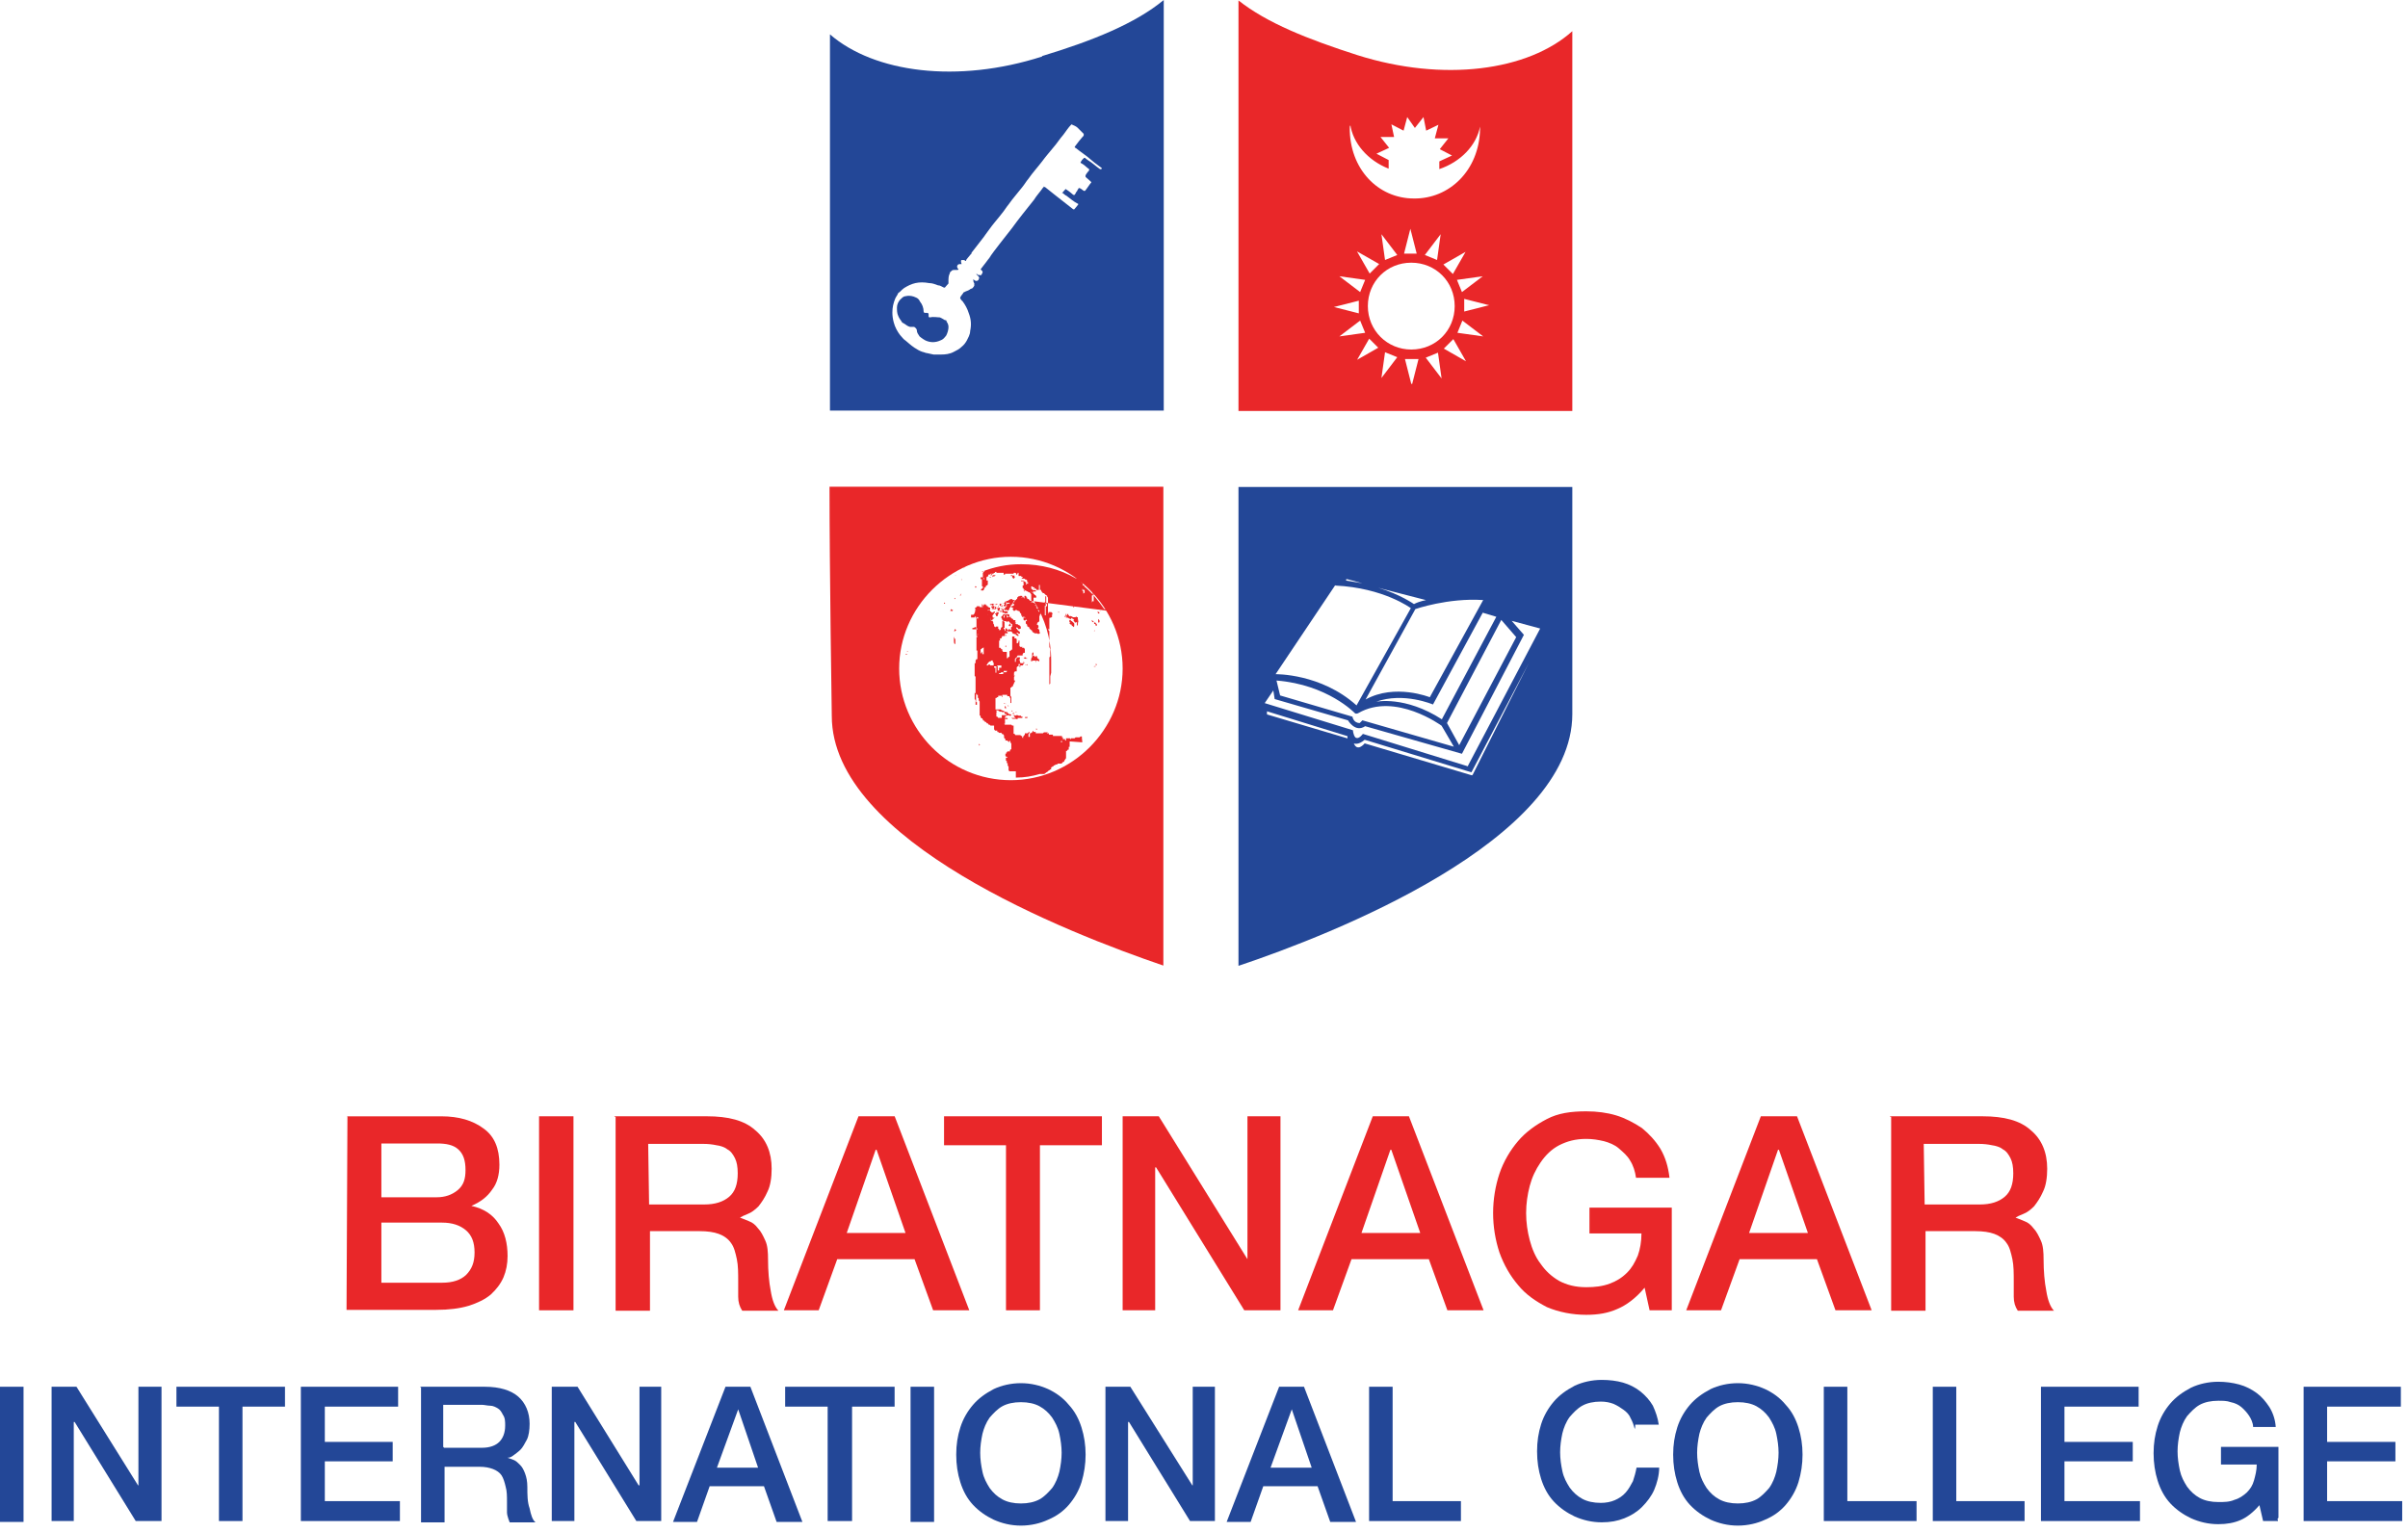 <svg width="66" height="42" viewBox="0 0 66 42" fill="none" xmlns="http://www.w3.org/2000/svg">
<path d="M0.645 38.02H0V41.726H0.645V38.02Z" fill="#234797"/>
<path d="M1.414 38.02H2.096L3.782 40.722H3.794V38.02H4.427V41.702H3.72L2.046 38.986H2.022V41.702H1.414V38.02Z" fill="#234797"/>
<path d="M4.836 38.02H7.811V38.565H6.646V41.702H6.001V38.565H4.836V38.02Z" fill="#234797"/>
<path d="M8.246 38.02H10.912V38.565H8.903V39.532H10.763V40.065H8.903V41.156H10.961V41.702H8.246V38.02Z" fill="#234797"/>
<path d="M11.516 38.02H13.288C13.698 38.02 14.008 38.119 14.206 38.292C14.404 38.466 14.516 38.726 14.516 39.036C14.516 39.21 14.491 39.371 14.441 39.47C14.379 39.582 14.33 39.681 14.268 39.743C14.194 39.817 14.132 39.854 14.069 39.904C14.008 39.953 13.958 39.966 13.908 39.966C13.908 39.966 14.02 40.003 14.082 40.028C14.144 40.053 14.194 40.102 14.255 40.164C14.317 40.226 14.355 40.301 14.392 40.4C14.429 40.499 14.454 40.611 14.454 40.772C14.454 40.983 14.454 41.181 14.516 41.354C14.553 41.528 14.59 41.664 14.677 41.739H13.97C13.97 41.739 13.896 41.565 13.896 41.466V41.193C13.896 41.02 13.896 40.883 13.859 40.759C13.834 40.648 13.797 40.524 13.747 40.449C13.698 40.375 13.611 40.313 13.512 40.276C13.412 40.239 13.301 40.214 13.14 40.214H12.185V41.739H11.54V38.032H11.516V38.02ZM12.16 39.693H13.214C13.425 39.693 13.586 39.631 13.685 39.532C13.784 39.433 13.846 39.284 13.846 39.086C13.846 38.974 13.846 38.875 13.784 38.788C13.747 38.714 13.71 38.652 13.648 38.615C13.586 38.577 13.512 38.54 13.437 38.54C13.363 38.54 13.276 38.515 13.202 38.515H12.148V39.668L12.173 39.693H12.16Z" fill="#234797"/>
<path d="M15.123 38.02H15.83L17.503 40.722H17.528V38.02H18.123V41.702H17.441L15.768 38.986H15.743V41.702H15.123V38.02Z" fill="#234797"/>
<path d="M19.885 38.02H20.567L21.993 41.726H21.286L20.939 40.747H19.451L19.104 41.726H18.447L19.885 38.02ZM19.65 40.239H20.778L20.233 38.639L19.65 40.239Z" fill="#234797"/>
<path d="M21.52 38.02H24.52V38.565H23.354V41.702H22.685V38.565H21.52V38.02Z" fill="#234797"/>
<path d="M25.602 38.02H24.957V41.726H25.602V38.02Z" fill="#234797"/>
<path d="M27.982 37.922C28.255 37.922 28.503 37.984 28.726 38.083C28.936 38.182 29.135 38.319 29.296 38.517C29.457 38.691 29.569 38.901 29.643 39.137C29.717 39.372 29.755 39.62 29.755 39.881C29.755 40.141 29.717 40.389 29.643 40.637C29.569 40.873 29.445 41.083 29.296 41.257C29.147 41.43 28.961 41.567 28.726 41.666C28.515 41.765 28.255 41.827 27.982 41.827C27.709 41.827 27.461 41.765 27.238 41.666C27.027 41.567 26.829 41.43 26.668 41.257C26.506 41.083 26.395 40.873 26.321 40.637C26.246 40.401 26.209 40.153 26.209 39.881C26.209 39.608 26.246 39.372 26.321 39.137C26.395 38.901 26.519 38.691 26.668 38.517C26.817 38.343 27.002 38.207 27.238 38.083C27.449 37.984 27.709 37.922 27.982 37.922ZM27.982 38.443C27.783 38.443 27.61 38.48 27.474 38.554C27.337 38.629 27.226 38.752 27.126 38.864C27.027 39.001 26.965 39.162 26.928 39.31C26.891 39.484 26.866 39.657 26.866 39.831C26.866 40.005 26.891 40.178 26.928 40.352C26.965 40.525 27.04 40.662 27.126 40.798C27.226 40.934 27.337 41.034 27.474 41.108C27.61 41.182 27.783 41.22 27.982 41.22C28.18 41.22 28.354 41.182 28.49 41.108C28.627 41.034 28.738 40.91 28.837 40.798C28.936 40.662 28.998 40.501 29.036 40.352C29.073 40.178 29.098 40.005 29.098 39.831C29.098 39.657 29.073 39.484 29.036 39.31C28.998 39.137 28.924 39.001 28.837 38.864C28.738 38.728 28.627 38.629 28.49 38.554C28.354 38.48 28.18 38.443 27.982 38.443Z" fill="#234797"/>
<path d="M30.299 38.02H30.981L32.679 40.722H32.691V38.02H33.299V41.702H32.617L30.944 38.986H30.919V41.702H30.299V38.02Z" fill="#234797"/>
<path d="M35.059 38.02H35.741L37.167 41.726H36.46L36.113 40.747H34.625L34.278 41.726H33.621L35.059 38.02ZM34.824 40.239H35.952L35.406 38.639L34.824 40.239Z" fill="#234797"/>
<path d="M37.525 38.02H38.17V41.156H40.042V41.702H37.525V38.02Z" fill="#234797"/>
<path d="M44.807 39.183C44.782 39.084 44.745 38.973 44.695 38.886C44.658 38.787 44.584 38.712 44.497 38.65C44.41 38.588 44.336 38.539 44.224 38.489C44.125 38.452 44.013 38.427 43.877 38.427C43.679 38.427 43.505 38.464 43.369 38.539C43.232 38.613 43.121 38.737 43.022 38.849C42.922 38.985 42.86 39.146 42.823 39.295C42.786 39.468 42.761 39.642 42.761 39.816C42.761 39.989 42.786 40.163 42.823 40.336C42.86 40.51 42.935 40.646 43.022 40.783C43.121 40.919 43.232 41.018 43.369 41.093C43.505 41.167 43.679 41.204 43.877 41.204C44.013 41.204 44.15 41.179 44.261 41.13C44.373 41.08 44.472 41.018 44.559 40.919C44.646 40.82 44.695 40.721 44.757 40.609C44.794 40.498 44.831 40.373 44.856 40.237H45.476C45.476 40.448 45.414 40.671 45.34 40.845C45.265 41.018 45.142 41.179 45.005 41.316C44.869 41.452 44.708 41.551 44.522 41.626C44.336 41.7 44.137 41.737 43.902 41.737C43.629 41.737 43.381 41.675 43.158 41.576C42.947 41.477 42.749 41.34 42.588 41.167C42.426 40.993 42.315 40.783 42.24 40.547C42.166 40.312 42.129 40.064 42.129 39.791C42.129 39.518 42.166 39.282 42.24 39.047C42.315 38.811 42.439 38.601 42.588 38.427C42.736 38.254 42.922 38.117 43.158 37.993C43.369 37.894 43.629 37.832 43.902 37.832C44.112 37.832 44.311 37.857 44.484 37.906C44.658 37.956 44.832 38.043 44.968 38.154C45.104 38.266 45.216 38.39 45.303 38.539C45.377 38.7 45.439 38.873 45.464 39.059H44.819V39.121L44.807 39.183Z" fill="#234797"/>
<path d="M47.632 37.922C47.905 37.922 48.153 37.984 48.376 38.083C48.587 38.182 48.785 38.319 48.946 38.517C49.108 38.691 49.219 38.901 49.293 39.137C49.368 39.372 49.405 39.62 49.405 39.881C49.405 40.141 49.368 40.389 49.293 40.637C49.219 40.873 49.095 41.083 48.946 41.257C48.797 41.43 48.612 41.567 48.376 41.666C48.165 41.765 47.905 41.827 47.632 41.827C47.359 41.827 47.111 41.765 46.888 41.666C46.678 41.567 46.479 41.43 46.318 41.257C46.157 41.083 46.045 40.873 45.971 40.637C45.897 40.401 45.859 40.153 45.859 39.881C45.859 39.608 45.897 39.372 45.971 39.137C46.045 38.901 46.169 38.691 46.318 38.517C46.467 38.343 46.653 38.207 46.888 38.083C47.099 37.984 47.359 37.922 47.632 37.922ZM47.632 38.443C47.434 38.443 47.26 38.48 47.124 38.554C46.987 38.629 46.876 38.752 46.777 38.864C46.678 39.001 46.616 39.162 46.578 39.31C46.541 39.484 46.516 39.657 46.516 39.831C46.516 40.005 46.541 40.178 46.578 40.352C46.616 40.525 46.69 40.662 46.777 40.798C46.876 40.934 46.987 41.034 47.124 41.108C47.26 41.182 47.434 41.22 47.632 41.22C47.831 41.22 48.004 41.182 48.141 41.108C48.277 41.034 48.388 40.91 48.488 40.798C48.587 40.662 48.649 40.501 48.686 40.352C48.723 40.178 48.748 40.005 48.748 39.831C48.748 39.657 48.723 39.484 48.686 39.31C48.649 39.137 48.574 39.001 48.488 38.864C48.388 38.728 48.277 38.629 48.141 38.554C48.004 38.48 47.831 38.443 47.632 38.443Z" fill="#234797"/>
<path d="M49.988 38.02H50.633V41.156H52.53V41.702H49.988V38.02Z" fill="#234797"/>
<path d="M52.975 38.02H53.619V41.156H55.491V41.702H52.975V38.02Z" fill="#234797"/>
<path d="M55.94 38.02H58.617V38.565H56.584V39.532H58.456V40.065H56.584V41.156H58.654V41.702H55.94V38.02Z" fill="#234797"/>
<path d="M62.437 41.701H62.028L61.928 41.267C61.755 41.466 61.581 41.602 61.408 41.676C61.234 41.751 61.036 41.788 60.8 41.788C60.527 41.788 60.279 41.726 60.056 41.627C59.846 41.528 59.647 41.391 59.486 41.218C59.325 41.044 59.213 40.833 59.139 40.598C59.065 40.362 59.027 40.114 59.027 39.842C59.027 39.569 59.065 39.333 59.139 39.098C59.213 38.862 59.337 38.651 59.486 38.478C59.635 38.304 59.821 38.168 60.056 38.044C60.267 37.945 60.527 37.883 60.8 37.883C60.998 37.883 61.184 37.908 61.37 37.957C61.556 38.007 61.718 38.094 61.854 38.193C61.99 38.292 62.102 38.428 62.201 38.577C62.3 38.738 62.362 38.924 62.375 39.123H61.755C61.755 39.011 61.693 38.887 61.643 38.813C61.594 38.738 61.507 38.639 61.432 38.577C61.358 38.515 61.259 38.465 61.135 38.441C61.036 38.404 60.924 38.404 60.8 38.404C60.602 38.404 60.428 38.441 60.292 38.515C60.156 38.59 60.044 38.714 59.945 38.825C59.846 38.961 59.784 39.123 59.746 39.271C59.709 39.445 59.684 39.618 59.684 39.792C59.684 39.966 59.709 40.139 59.746 40.313C59.784 40.486 59.858 40.623 59.945 40.759C60.044 40.895 60.156 40.995 60.292 41.069C60.428 41.143 60.602 41.181 60.8 41.181C60.961 41.181 61.11 41.181 61.246 41.119C61.383 41.081 61.482 41.007 61.581 40.92C61.68 40.821 61.742 40.722 61.78 40.585C61.817 40.449 61.854 40.313 61.854 40.152H60.874V39.668H62.449V41.614L62.424 41.639L62.437 41.701Z" fill="#234797"/>
<path d="M63.139 38.02H65.804V38.565H63.783V39.532H65.655V40.065H63.783V41.156H65.841V41.702H63.139V38.02Z" fill="#234797"/>
<path d="M9.51 30.606H12.101C12.573 30.606 12.957 30.718 13.255 30.941C13.552 31.152 13.688 31.486 13.688 31.933C13.688 32.205 13.626 32.441 13.49 32.614C13.354 32.813 13.18 32.949 12.92 33.061C13.255 33.135 13.502 33.296 13.664 33.544C13.837 33.78 13.912 34.09 13.912 34.437C13.912 34.648 13.874 34.846 13.8 35.02C13.726 35.193 13.602 35.354 13.453 35.491C13.292 35.627 13.081 35.726 12.845 35.801C12.597 35.875 12.3 35.912 11.953 35.912H9.498L9.523 30.594L9.51 30.606ZM10.453 32.825H11.977C12.188 32.825 12.387 32.763 12.548 32.627C12.709 32.491 12.759 32.317 12.759 32.081C12.759 31.809 12.697 31.635 12.56 31.511C12.424 31.387 12.226 31.35 11.977 31.35H10.453V32.813V32.825ZM10.453 35.168H12.114C12.412 35.168 12.622 35.094 12.771 34.958C12.932 34.797 13.007 34.611 13.007 34.338C13.007 34.065 12.932 33.867 12.771 33.73C12.61 33.594 12.399 33.52 12.114 33.52H10.453V35.181V35.168Z" fill="#E92729"/>
<path d="M15.718 30.605H14.775V35.924H15.718V30.605Z" fill="#E92729"/>
<path d="M16.848 30.605H19.377C19.96 30.605 20.406 30.717 20.704 30.99C21.002 31.238 21.15 31.597 21.15 32.044C21.15 32.291 21.113 32.515 21.039 32.663C20.964 32.837 20.878 32.961 20.791 33.072C20.692 33.172 20.592 33.246 20.493 33.283C20.394 33.321 20.32 33.358 20.282 33.383C20.282 33.383 20.444 33.444 20.53 33.482C20.63 33.519 20.704 33.581 20.778 33.68C20.853 33.754 20.915 33.878 20.977 34.015C21.039 34.151 21.051 34.325 21.051 34.535C21.051 34.845 21.076 35.143 21.125 35.391C21.163 35.639 21.237 35.837 21.336 35.936H20.344C20.27 35.825 20.233 35.701 20.233 35.552V35.143C20.233 34.907 20.233 34.697 20.196 34.523C20.158 34.349 20.121 34.188 20.035 34.077C19.96 33.965 19.836 33.878 19.7 33.829C19.563 33.779 19.39 33.754 19.179 33.754H17.815V35.936H16.873V30.618H16.836L16.848 30.605ZM17.778 33.023H19.303C19.601 33.023 19.824 32.949 19.985 32.812C20.146 32.676 20.22 32.465 20.22 32.168C20.22 31.994 20.196 31.858 20.146 31.758C20.096 31.659 20.035 31.56 19.935 31.511C19.861 31.448 19.737 31.411 19.638 31.399C19.526 31.374 19.402 31.362 19.291 31.362H17.766L17.791 33.035L17.778 33.023Z" fill="#E92729"/>
<path d="M23.53 30.605H24.522L26.567 35.924H25.576L25.067 34.523H22.947L22.439 35.924H21.484L23.53 30.605ZM23.195 33.804H24.819L24.026 31.523H24.001L23.208 33.804H23.195Z" fill="#E92729"/>
<path d="M25.875 30.605H30.202V31.399H28.503V35.924H27.573V31.399H25.875V30.605Z" fill="#E92729"/>
<path d="M30.77 30.605H31.761L34.191 34.523V30.605H35.096V35.924H34.104L31.687 32.006H31.662V35.924H30.77V30.605Z" fill="#E92729"/>
<path d="M37.626 30.605H38.617L40.663 35.924H39.671L39.163 34.523H37.043L36.535 35.924H35.58L37.626 30.605ZM37.303 33.804H38.927L38.134 31.523H38.109L37.316 33.804H37.303Z" fill="#E92729"/>
<path d="M45.821 35.924H45.213L45.077 35.304C44.829 35.601 44.569 35.787 44.333 35.886C44.085 35.998 43.812 36.048 43.478 36.048C43.093 36.048 42.721 35.973 42.399 35.837C42.089 35.676 41.816 35.49 41.606 35.229C41.395 34.981 41.221 34.684 41.097 34.337C40.986 34.002 40.924 33.63 40.924 33.258C40.924 32.886 40.986 32.514 41.097 32.18C41.209 31.845 41.395 31.535 41.606 31.287C41.816 31.039 42.089 30.841 42.399 30.68C42.709 30.518 43.056 30.469 43.478 30.469C43.775 30.469 44.048 30.506 44.296 30.58C44.544 30.655 44.779 30.779 45.003 30.927C45.201 31.089 45.374 31.275 45.511 31.498C45.647 31.733 45.722 31.981 45.759 32.291H44.841C44.817 32.118 44.767 31.956 44.68 31.82C44.606 31.684 44.482 31.584 44.37 31.485C44.259 31.386 44.098 31.324 43.961 31.287C43.8 31.25 43.651 31.225 43.478 31.225C43.18 31.225 42.957 31.287 42.734 31.399C42.523 31.51 42.362 31.671 42.225 31.87C42.089 32.068 41.99 32.279 41.928 32.514C41.866 32.75 41.829 32.998 41.829 33.258C41.829 33.519 41.866 33.767 41.928 34.002C41.99 34.238 42.089 34.473 42.225 34.647C42.362 34.845 42.523 34.994 42.734 35.118C42.945 35.229 43.18 35.291 43.478 35.291C43.713 35.291 43.924 35.267 44.122 35.192C44.296 35.13 44.457 35.031 44.593 34.895C44.73 34.758 44.804 34.622 44.891 34.423C44.953 34.25 44.99 34.039 44.99 33.816H43.565V33.109H45.821V35.911V35.886V35.924Z" fill="#E92729"/>
<path d="M48.262 30.605H49.254L51.3 35.924H50.308L49.8 34.523H47.68L47.171 35.924H46.217L48.262 30.605ZM47.928 33.804H49.552L48.758 31.523H48.733L47.94 33.804H47.928Z" fill="#E92729"/>
<path d="M51.809 30.605H54.338C54.921 30.605 55.367 30.717 55.665 30.99C55.962 31.238 56.111 31.597 56.111 32.044C56.111 32.291 56.074 32.515 56 32.663C55.925 32.837 55.838 32.961 55.752 33.072C55.653 33.172 55.553 33.246 55.454 33.283C55.355 33.321 55.281 33.358 55.243 33.383C55.243 33.383 55.404 33.444 55.491 33.482C55.59 33.519 55.665 33.581 55.739 33.68C55.814 33.754 55.876 33.878 55.938 34.015C56 34.151 56.012 34.325 56.012 34.535C56.012 34.845 56.037 35.143 56.086 35.391C56.124 35.639 56.198 35.837 56.297 35.936H55.305C55.231 35.825 55.194 35.701 55.194 35.552V35.143C55.194 34.907 55.194 34.697 55.157 34.523C55.119 34.349 55.082 34.188 54.995 34.077C54.921 33.965 54.797 33.878 54.661 33.829C54.524 33.779 54.351 33.754 54.14 33.754H52.776V35.936H51.834V30.618H51.797L51.809 30.605ZM52.739 33.023H54.264C54.562 33.023 54.785 32.949 54.946 32.812C55.107 32.676 55.181 32.465 55.181 32.168C55.181 31.994 55.157 31.858 55.107 31.758C55.057 31.659 54.995 31.56 54.896 31.511C54.822 31.448 54.698 31.411 54.599 31.399C54.487 31.374 54.363 31.362 54.252 31.362H52.727L52.752 33.035L52.739 33.023Z" fill="#E92729"/>
<path d="M43.095 0.855C41.88 1.946 39.561 2.256 37.206 1.512C35.855 1.078 34.726 0.632 33.945 0.012V11.268H43.095V0.855ZM40.64 7.574L40.07 8.008L39.933 7.673L40.64 7.574ZM39.809 7.5L39.561 7.252L40.169 6.905L39.822 7.512L39.809 7.5ZM37.008 3.409C37.082 3.929 37.491 4.4 38.061 4.624V4.388L37.727 4.214L38.074 4.053L37.838 3.756H38.21L38.136 3.409L38.47 3.582L38.57 3.21L38.78 3.508L39.016 3.21L39.09 3.582L39.425 3.421L39.326 3.793H39.698L39.462 4.09L39.797 4.264L39.45 4.425V4.636C40.032 4.438 40.466 3.991 40.566 3.471V3.545C40.541 4.673 39.722 5.454 38.755 5.442C37.764 5.442 36.983 4.624 36.995 3.495C36.995 3.471 36.995 3.458 37.02 3.421L37.008 3.409ZM39.487 6.421L39.388 7.128L39.053 6.991L39.487 6.421ZM38.855 6.954H38.483L38.656 6.272L38.83 6.954H38.855ZM38.297 6.991L37.962 7.128L37.863 6.421L38.297 6.991ZM37.788 7.252L37.541 7.5L37.193 6.892L37.801 7.239L37.788 7.252ZM37.417 7.673L37.28 8.008L36.71 7.574L37.417 7.673ZM37.243 8.219V8.591L36.561 8.417L37.243 8.244V8.219ZM37.28 8.789L37.417 9.124L36.71 9.223L37.28 8.789ZM37.181 9.892L37.528 9.285L37.776 9.533L37.169 9.88L37.181 9.892ZM37.863 10.364L37.962 9.657L38.297 9.793L37.863 10.364ZM38.681 10.525L38.508 9.843H38.88L38.706 10.525H38.681ZM39.078 9.806L39.413 9.669L39.512 10.376L39.078 9.806ZM38.681 9.583C38.024 9.583 37.491 9.062 37.491 8.392C37.491 7.723 38.012 7.202 38.681 7.202C39.351 7.202 39.871 7.723 39.871 8.392C39.871 9.062 39.351 9.583 38.681 9.583ZM39.586 9.545L39.834 9.297L40.181 9.905L39.574 9.558L39.586 9.545ZM39.946 9.124L40.082 8.789L40.652 9.223L39.946 9.124ZM40.132 8.566V8.194L40.813 8.368L40.132 8.541V8.566Z" fill="#E92729"/>
<path d="M25.935 8.801C25.935 8.801 25.824 8.727 25.762 8.702C25.687 8.702 25.588 8.677 25.489 8.702C25.489 8.702 25.452 8.702 25.452 8.677V8.615C25.452 8.615 25.452 8.578 25.415 8.578H25.353C25.353 8.578 25.315 8.578 25.315 8.541C25.315 8.442 25.278 8.343 25.216 8.268C25.191 8.206 25.142 8.169 25.105 8.157C25.03 8.119 24.931 8.095 24.832 8.119C24.77 8.119 24.733 8.157 24.696 8.194C24.621 8.256 24.584 8.355 24.584 8.429C24.584 8.504 24.584 8.59 24.621 8.665C24.646 8.727 24.683 8.776 24.72 8.826C24.72 8.826 24.72 8.851 24.745 8.851C24.745 8.851 24.782 8.876 24.807 8.888C24.807 8.888 24.881 8.95 24.944 8.962H25.055C25.055 8.962 25.13 9 25.13 9.062C25.13 9.124 25.167 9.161 25.204 9.223C25.204 9.223 25.278 9.285 25.303 9.297C25.303 9.297 25.34 9.322 25.365 9.334C25.501 9.396 25.638 9.396 25.774 9.334C25.849 9.31 25.886 9.26 25.935 9.198C25.973 9.124 25.997 9.037 25.997 8.962C25.997 8.888 25.96 8.826 25.898 8.764L25.96 8.801H25.935Z" fill="#234797"/>
<path d="M26.295 7.05C26.295 7.05 26.332 6.989 26.357 6.977C26.357 6.977 26.259 7.087 26.295 7.038V7.062V7.05Z" fill="#234797"/>
<path d="M26.381 6.971C26.381 6.971 26.405 6.935 26.418 6.91C26.418 6.91 26.393 6.947 26.381 6.971Z" fill="#234797"/>
<path d="M28.562 1.55C26.244 2.294 23.963 1.996 22.748 0.942V11.257H31.897V0C31.116 0.645 29.951 1.116 28.562 1.537V1.55ZM30.298 4.475C30.298 4.475 30.199 4.612 30.186 4.637H30.149C30.038 4.562 29.939 4.463 29.815 4.389C29.79 4.364 29.753 4.351 29.74 4.327H29.715C29.715 4.327 29.678 4.364 29.653 4.389C29.653 4.413 29.616 4.426 29.616 4.463C29.616 4.463 29.653 4.488 29.678 4.5C29.74 4.537 29.79 4.599 29.852 4.637V4.661C29.852 4.661 29.852 4.686 29.827 4.699C29.802 4.736 29.765 4.773 29.753 4.81V4.847L29.777 4.872C29.777 4.872 29.852 4.934 29.889 4.971L29.914 4.996C29.852 5.071 29.802 5.157 29.74 5.232H29.703C29.703 5.232 29.629 5.17 29.591 5.157H29.567C29.567 5.157 29.542 5.194 29.529 5.219C29.529 5.244 29.492 5.257 29.492 5.281C29.492 5.281 29.467 5.318 29.455 5.343H29.418C29.418 5.343 29.306 5.244 29.244 5.207L29.207 5.182C29.207 5.182 29.145 5.256 29.108 5.294H29.133C29.133 5.294 29.195 5.356 29.232 5.368C29.331 5.442 29.43 5.529 29.529 5.579C29.529 5.579 29.554 5.579 29.554 5.604C29.554 5.604 29.48 5.703 29.443 5.74H29.418C29.244 5.604 29.071 5.467 28.897 5.331C28.823 5.269 28.724 5.195 28.649 5.133C28.649 5.133 28.624 5.133 28.612 5.108C28.612 5.108 28.612 5.133 28.587 5.145C28.513 5.256 28.414 5.356 28.339 5.48C28.141 5.728 27.93 5.988 27.732 6.261C27.521 6.533 27.298 6.806 27.087 7.104C26.889 7.352 27.298 6.831 27.112 7.079C27.038 7.178 26.976 7.252 26.901 7.352L26.876 7.389C26.876 7.389 26.914 7.414 26.914 7.426C26.938 7.426 26.938 7.488 26.914 7.5C26.914 7.538 26.876 7.562 26.839 7.538H26.802L26.765 7.5V7.525L26.802 7.562L26.827 7.587C26.827 7.587 26.852 7.624 26.827 7.649C26.827 7.686 26.765 7.724 26.715 7.686C26.715 7.686 26.678 7.662 26.678 7.649V7.686C26.678 7.686 26.678 7.748 26.703 7.761V7.835C26.703 7.835 26.666 7.897 26.641 7.91C26.616 7.91 26.579 7.934 26.566 7.947C26.529 7.972 26.467 7.984 26.43 8.009C26.43 8.009 26.405 8.009 26.393 8.046C26.368 8.083 26.331 8.12 26.319 8.157V8.182C26.319 8.182 26.356 8.244 26.381 8.257C26.455 8.356 26.517 8.467 26.554 8.591C26.616 8.753 26.628 8.901 26.591 9.075C26.591 9.174 26.529 9.273 26.492 9.348C26.455 9.41 26.418 9.459 26.356 9.509C26.294 9.571 26.219 9.608 26.145 9.645C26.033 9.707 25.909 9.72 25.798 9.72H25.587C25.587 9.72 25.476 9.695 25.413 9.682C25.376 9.682 25.339 9.658 25.277 9.645C25.203 9.62 25.141 9.583 25.066 9.534C24.967 9.472 24.868 9.372 24.769 9.298C24.732 9.261 24.707 9.224 24.67 9.186C24.595 9.087 24.533 8.976 24.496 8.839C24.471 8.74 24.459 8.666 24.459 8.567C24.459 8.43 24.484 8.319 24.533 8.195C24.558 8.133 24.595 8.096 24.608 8.058C24.608 8.034 24.645 8.021 24.67 7.996C24.707 7.959 24.744 7.922 24.781 7.897C24.88 7.835 24.98 7.786 25.091 7.761C25.203 7.736 25.327 7.736 25.463 7.761C25.562 7.761 25.637 7.798 25.711 7.823C25.773 7.823 25.81 7.86 25.872 7.885H25.897C25.897 7.885 25.959 7.81 25.996 7.773V7.662C25.996 7.662 25.996 7.55 26.033 7.5C26.033 7.476 26.033 7.463 26.07 7.438C26.095 7.401 26.133 7.401 26.17 7.401H26.244C26.244 7.401 26.269 7.401 26.269 7.376L26.244 7.352C26.244 7.352 26.219 7.29 26.244 7.277C26.244 7.252 26.281 7.24 26.319 7.24H26.356C26.356 7.24 26.319 7.141 26.356 7.129H26.418C26.418 7.129 26.442 7.128 26.455 7.153H26.48V7.129C26.48 7.129 26.554 7.029 26.591 6.992C26.591 6.992 26.616 6.955 26.628 6.955V6.93C26.728 6.794 26.827 6.682 26.926 6.546C26.988 6.471 27.038 6.385 27.099 6.31C27.211 6.149 27.348 6 27.471 5.839C27.533 5.765 27.583 5.678 27.645 5.604C27.757 5.442 27.893 5.294 28.017 5.133C28.079 5.058 28.128 4.971 28.191 4.897C28.302 4.736 28.439 4.587 28.562 4.426C28.662 4.29 28.761 4.178 28.872 4.042C28.971 3.93 29.046 3.806 29.145 3.694C29.22 3.595 29.282 3.496 29.356 3.422C29.356 3.422 29.381 3.397 29.393 3.422C29.393 3.422 29.492 3.459 29.529 3.496L29.703 3.67V3.707C29.703 3.707 29.703 3.732 29.678 3.744C29.616 3.818 29.542 3.905 29.48 3.992L29.455 4.029C29.455 4.029 29.455 4.054 29.48 4.054C29.616 4.166 29.777 4.265 29.914 4.389C30.025 4.488 30.149 4.562 30.261 4.661C30.261 4.661 30.286 4.661 30.286 4.686L30.36 4.488L30.298 4.475Z" fill="#234797"/>
<path d="M43.095 13.352H33.945V26.48C36.499 25.625 43.095 23.046 43.095 19.575V13.352ZM39.834 20.468L37.342 19.749L37.268 19.823C37.094 19.823 37.069 19.649 37.069 19.649L35.086 19.067L34.987 18.658C36.388 18.769 37.132 19.55 37.132 19.55C37.169 19.587 37.231 19.55 37.231 19.55C38.247 18.968 39.512 19.897 39.512 19.897L39.846 20.468H39.834ZM39.995 20.43L39.66 19.823L41.148 16.996L41.557 17.468L39.995 20.43ZM39.524 19.724C38.508 19.067 37.714 19.24 37.714 19.24C38.47 18.968 39.276 19.315 39.276 19.315L40.64 16.798L41.012 16.91L39.524 19.711V19.724ZM40.652 16.451L39.189 19.116C39.189 19.116 38.235 18.732 37.429 19.178L38.793 16.699C38.793 16.699 39.685 16.389 40.64 16.451H40.652ZM39.09 16.451C39.09 16.451 38.892 16.488 38.755 16.562C38.755 16.562 38.371 16.29 37.776 16.116L39.078 16.451H39.09ZM36.933 15.881L37.342 15.992L36.896 15.918V15.881H36.933ZM36.598 16.054C37.925 16.116 38.669 16.674 38.669 16.674L37.181 19.34C36.202 18.459 34.962 18.484 34.962 18.484L36.598 16.042V16.054ZM34.726 19.575V19.501L36.933 20.183V20.244L34.726 19.587V19.575ZM40.355 21.261L37.404 20.381C37.404 20.381 37.206 20.629 37.107 20.381C37.107 20.381 37.218 20.443 37.404 20.282L40.33 21.174L41.904 18.174L40.367 21.236L40.342 21.261H40.355ZM40.243 21.013L37.355 20.121C37.355 20.121 37.255 20.257 37.181 20.232C37.119 20.232 37.082 20.071 37.082 20.021L34.664 19.277L34.9 18.93L34.937 19.166L36.946 19.749C36.946 19.749 37.144 20.096 37.417 19.91L40.07 20.666L41.768 17.405L41.433 17.021L42.214 17.232L40.231 21.001L40.256 21.026L40.243 21.013Z" fill="#234797"/>
<path d="M22.736 13.356C22.736 15.637 22.798 19.629 22.798 19.629C22.798 23.063 29.27 25.58 31.886 26.473V13.344H22.736V13.356ZM27.708 21.39C26.009 21.39 24.645 20.001 24.645 18.328C24.645 16.654 26.034 15.265 27.708 15.265C29.381 15.265 30.77 16.654 30.77 18.328C30.77 20.001 29.381 21.39 27.708 21.39Z" fill="#E92729"/>
<path d="M27.483 16.701L27.47 16.689L27.445 16.664V16.689V16.701H27.47V16.726V16.751V16.763V16.788L27.483 16.8H27.507H27.532L27.544 16.825L27.569 16.8L27.581 16.825L27.619 16.8V16.788V16.763H27.606H27.581L27.569 16.751L27.544 16.763L27.507 16.751V16.726V16.701H27.483Z" fill="#E92729"/>
<path d="M27.408 16.763L27.433 16.788L27.445 16.763V16.751L27.433 16.727L27.408 16.763Z" fill="#E92729"/>
<path d="M27.671 16.451H27.646L27.621 16.475H27.609H27.584L27.572 16.488V16.513L27.584 16.525H27.609H27.621H27.646H27.671V16.55H27.621H27.609L27.584 16.562H27.609L27.584 16.587L27.609 16.612H27.584L27.572 16.649H27.584H27.547V16.661V16.686H27.535L27.51 16.698L27.535 16.723H27.572H27.584H27.609L27.621 16.748L27.646 16.723L27.671 16.698L27.646 16.686H27.671V16.661H27.683L27.708 16.624V16.612V16.587H27.721L27.745 16.562V16.55L27.758 16.525L27.782 16.513V16.488V16.475H27.807V16.451H27.782H27.758L27.745 16.426H27.721H27.708H27.683L27.671 16.451Z" fill="#E92729"/>
<path d="M27.371 16.781L27.347 16.794L27.335 16.781H27.31V16.794V16.818H27.298H27.273V16.83L27.298 16.855V16.879V16.891H27.31H27.347V16.855L27.371 16.83L27.347 16.818H27.371V16.781Z" fill="#E92729"/>
<path d="M27.583 17.711L27.571 17.699L27.547 17.711H27.571L27.547 17.735H27.571V17.711V17.747L27.583 17.711Z" fill="#E92729"/>
<path d="M27.485 16.527L27.473 16.551H27.485V16.527Z" fill="#E92729"/>
<path d="M27.805 15.806V15.781H27.781H27.756H27.744V15.806V15.83H27.756V15.842L27.781 15.867L27.805 15.842L27.818 15.83L27.805 15.806Z" fill="#E92729"/>
<path d="M27.544 17.339L27.568 17.326L27.544 17.302V17.289L27.531 17.265L27.507 17.24L27.482 17.228V17.203L27.445 17.228V17.24L27.433 17.265V17.302L27.408 17.326H27.445L27.433 17.339H27.47L27.482 17.326V17.302H27.507L27.531 17.326L27.544 17.339Z" fill="#E92729"/>
<path d="M27.473 17.891H27.485L27.509 17.915V17.891L27.485 17.879L27.473 17.891Z" fill="#E92729"/>
<path d="M27.535 17.379H27.51H27.486V17.403H27.51L27.535 17.379Z" fill="#E92729"/>
<path d="M27.644 16.889L27.669 16.901V16.889V16.864L27.644 16.84H27.62H27.607V16.864V16.889L27.62 16.901L27.644 16.889Z" fill="#E92729"/>
<path d="M27.237 16.838V16.826L27.262 16.801L27.274 16.789L27.262 16.764L27.212 16.789L27.2 16.801V16.789H27.175L27.163 16.764H27.138V16.751V16.727H27.113H27.101H27.076L27.063 16.751H27.038L27.026 16.764L27.038 16.789H27.026V16.801L27.038 16.826L27.063 16.838V16.863H27.038L27.026 16.838H27.001L26.977 16.863L27.001 16.888L27.026 16.9L27.001 16.937H27.038L27.063 16.962H27.101H27.113L27.138 16.937L27.163 16.974V16.999H27.2L27.212 16.974V16.962H27.237L27.262 16.937H27.212V16.925L27.2 16.888L27.212 16.863L27.237 16.838Z" fill="#E92729"/>
<path d="M27.719 15.767H27.707V15.779L27.719 15.803L27.744 15.779V15.767L27.756 15.742L27.744 15.767H27.719Z" fill="#E92729"/>
<path d="M27.584 17.402H27.572V17.439L27.584 17.427V17.402Z" fill="#E92729"/>
<path d="M27.445 16.648H27.47L27.482 16.661L27.506 16.648H27.47H27.445Z" fill="#E92729"/>
<path d="M28.128 18.06H28.153V18.048H28.128L28.116 18.023H28.079L28.055 18.048H28.079L28.091 18.06H28.116H28.128Z" fill="#E92729"/>
<path d="M28.155 18.212L28.118 18.224L28.094 18.212V18.188V18.212V18.224H28.131L28.155 18.249V18.224L28.167 18.212H28.155Z" fill="#E92729"/>
<path d="M27.101 16.646H27.076L27.064 16.621L27.039 16.646L27.027 16.658L27.002 16.683H26.977V16.72L26.965 16.745H26.977L27.002 16.757L27.027 16.745L27.064 16.72H27.076H27.113H27.138V16.695V16.658H27.113L27.101 16.646Z" fill="#E92729"/>
<path d="M27.917 19.684H27.942H27.979H27.991H28.016L28.029 19.659L28.016 19.647H27.979L27.991 19.622H27.954H27.917L27.892 19.609H27.855L27.843 19.622L27.818 19.609H27.781L27.756 19.622H27.805V19.647V19.659L27.843 19.684H27.805H27.781H27.756H27.744H27.719L27.756 19.709H27.781H27.805H27.843H27.855L27.88 19.721L27.892 19.709V19.684H27.917Z" fill="#E92729"/>
<path d="M27.672 19.623H27.709V19.61H27.746H27.721L27.709 19.586H27.684H27.672V19.573H27.647L27.622 19.548L27.61 19.524H27.572L27.548 19.511H27.535L27.51 19.486H27.486L27.473 19.474H27.448L27.436 19.449H27.411H27.374H27.349H27.337H27.312H27.275L27.262 19.474H27.238V19.486H27.213H27.238H27.262H27.275L27.3 19.474H27.312H27.337H27.374L27.349 19.486H27.374L27.399 19.511H27.436H27.448L27.473 19.524H27.486H27.51H27.535V19.573H27.548H27.585V19.586L27.572 19.61V19.623H27.585L27.622 19.61H27.647L27.672 19.623Z" fill="#E92729"/>
<path d="M28.094 19.66V19.685H28.118H28.131H28.155L28.167 19.66H28.155H28.118H28.094Z" fill="#E92729"/>
<path d="M27.296 16.687H27.308V16.662L27.296 16.65L27.308 16.625H27.296L27.272 16.65V16.662L27.259 16.687L27.235 16.662L27.259 16.65V16.625L27.235 16.613H27.21L27.198 16.625H27.174V16.65V16.662H27.198V16.687H27.174L27.198 16.699H27.21H27.235H27.259H27.272H27.296V16.687Z" fill="#E92729"/>
<path d="M27.196 15.767V15.742H27.172L27.135 15.767H27.159H27.172H27.196Z" fill="#E92729"/>
<path d="M27.174 16.613H27.198H27.174H27.162L27.174 16.625V16.613Z" fill="#E92729"/>
<path d="M27.311 16.551L27.335 16.563H27.347L27.335 16.551H27.311Z" fill="#E92729"/>
<path d="M27.273 16.583H27.298H27.31L27.335 16.559H27.31H27.298L27.273 16.583Z" fill="#E92729"/>
<path d="M27.172 16.563H27.135V16.587H27.159H27.172H27.196L27.208 16.612L27.233 16.587V16.563H27.257V16.551L27.233 16.563V16.551H27.208H27.196L27.172 16.563Z" fill="#E92729"/>
<path d="M27.111 15.84H27.136H27.16L27.172 15.828H27.197H27.16H27.136L27.111 15.84Z" fill="#E92729"/>
<path d="M28.094 15.98L28.118 16.005L28.13 16.017V16.005V15.98H28.118H28.094Z" fill="#E92729"/>
<path d="M27.805 16.472V16.485V16.509H27.781V16.522L27.756 16.547V16.559H27.781H27.805L27.781 16.609H27.756L27.744 16.621H27.719V16.646L27.744 16.658H27.756L27.781 16.683H27.756L27.744 16.695H27.756L27.781 16.72H27.756L27.781 16.745H27.805H27.818L27.843 16.72H27.855L27.892 16.745H27.917V16.757H27.942L27.954 16.782V16.795L27.979 16.82L27.991 16.832V16.881H28.016V16.919H28.053V16.894L28.078 16.919H28.091L28.115 16.931H28.078H28.053V16.968V16.993L28.091 17.018L28.115 16.993V16.968L28.128 16.993L28.153 17.03H28.115V17.055V17.092L28.128 17.105L28.153 17.129V17.167L28.19 17.191L28.215 17.204V17.229L28.227 17.241L28.252 17.266L28.289 17.291V17.303L28.301 17.328L28.326 17.34L28.363 17.365H28.401H28.425L28.438 17.377H28.487L28.5 17.365V17.34L28.487 17.303V17.291V17.266L28.438 17.229L28.463 17.204V17.191V17.154L28.438 17.129L28.401 17.105H28.438L28.425 17.092L28.438 17.067L28.463 17.055L28.487 17.03V16.993V16.968V16.956V16.931V16.919V16.894L28.5 16.881V16.857L28.525 16.832V16.82V16.795V16.782V16.757V16.745H28.5H28.487V16.782L28.463 16.757V16.745L28.438 16.72H28.463L28.487 16.745L28.5 16.72H28.525L28.5 16.695L28.487 16.683H28.438H28.425L28.401 16.658H28.425H28.438V16.646H28.401V16.621V16.609L28.388 16.584L28.363 16.609L28.388 16.559L28.363 16.547V16.559L28.351 16.547L28.326 16.522L28.289 16.509L28.264 16.522V16.509L28.289 16.485L28.264 16.472H28.252H28.227L28.215 16.448L28.19 16.423H28.165L28.153 16.41V16.386L28.128 16.373V16.348L28.115 16.336H28.091H28.078V16.348V16.373V16.386V16.41L28.053 16.386V16.373L28.029 16.348V16.373V16.386L28.016 16.373L27.991 16.386V16.373H28.016V16.348V16.336H27.991H27.979H27.954L27.942 16.348H27.917L27.892 16.373L27.88 16.386V16.41V16.423H27.855V16.448H27.843L27.805 16.472Z" fill="#E92729"/>
<path d="M27.334 16.648V16.661V16.685V16.697H27.346V16.746H27.395V16.722L27.407 16.697V16.685V16.661H27.395H27.371L27.346 16.685V16.661L27.334 16.648Z" fill="#E92729"/>
<path d="M26.727 16.11H26.751L26.763 16.098L26.751 16.074H26.727V16.098V16.11Z" fill="#E92729"/>
<path d="M27.199 15.802L27.212 15.827V15.802H27.236H27.26V15.778H27.297L27.273 15.766H27.26H27.236L27.212 15.778H27.199V15.802Z" fill="#E92729"/>
<path d="M27.51 16.582V16.607V16.619H27.547H27.571V16.607L27.583 16.582L27.571 16.558L27.583 16.546L27.571 16.521V16.509L27.547 16.484V16.509L27.534 16.521L27.51 16.546L27.534 16.558V16.582H27.51Z" fill="#E92729"/>
<path d="M27.372 16.625V16.613L27.348 16.625L27.372 16.649V16.625Z" fill="#E92729"/>
<path d="M27.396 16.587L27.409 16.612H27.433V16.624H27.445H27.47L27.482 16.612L27.47 16.587L27.445 16.612H27.433V16.587H27.445V16.563L27.433 16.551H27.409H27.396L27.409 16.563H27.396V16.587Z" fill="#E92729"/>
<path d="M26.417 15.566H26.393H26.454C26.454 15.566 26.417 15.566 26.417 15.591V15.566Z" fill="#E92729"/>
<path d="M26.182 15.766V15.777L26.205 15.766H26.182Z" fill="#E92729"/>
<path d="M26.219 15.668L26.207 15.692L26.219 15.668H26.243H26.219Z" fill="#E92729"/>
<path d="M26.316 16.338L26.341 16.314V16.29L26.353 16.277H26.341V16.29L26.316 16.314V16.338Z" fill="#E92729"/>
<path d="M27.706 17.154V17.13L27.681 17.105H27.669L27.645 17.154L27.669 17.167H27.681L27.706 17.154Z" fill="#E92729"/>
<path d="M28.438 18.113L28.462 18.126H28.487V18.113V18.064L28.462 18.088V18.051L28.438 18.064V18.088V18.064V18.027H28.425V17.99H28.4H28.388L28.363 18.014L28.351 17.99V17.977H28.326L28.301 17.99V17.977L28.326 17.953V17.915V17.891H28.301L28.289 17.915V17.928V17.953V17.99V18.014L28.264 18.051V18.064V18.088L28.252 18.113L28.264 18.126H28.289L28.301 18.113H28.351H28.363H28.388V18.126V18.15H28.4V18.113H28.425H28.438V18.126V18.113Z" fill="#E92729"/>
<path d="M28.078 15.938L28.09 15.914L28.078 15.938Z" fill="#E92729"/>
<path d="M28.052 15.938V15.962H28.028H28.016H28.028H28.052H28.077L28.052 15.938Z" fill="#E92729"/>
<path d="M28.401 20.017L28.425 19.992V19.98H28.389L28.401 19.992V20.017H28.389H28.401Z" fill="#E92729"/>
<path d="M27.892 17.212L27.916 17.249H27.941L27.954 17.237H27.978V17.199V17.175L27.954 17.162L27.941 17.137H27.916L27.892 17.113H27.854L27.842 17.1L27.817 17.075L27.854 17.063L27.817 17.038L27.842 17.026L27.817 17.001H27.78L27.755 16.964H27.743L27.706 16.939V16.927V16.902L27.681 16.927L27.669 16.902H27.644L27.619 16.927H27.607H27.582L27.607 16.902L27.582 16.889L27.607 16.865V16.84H27.582L27.544 16.865L27.532 16.889V16.902V16.927V16.939L27.507 16.927V16.902V16.889L27.532 16.865L27.569 16.84H27.544H27.532H27.507L27.483 16.865L27.47 16.889L27.445 16.902V16.927V16.939L27.47 16.976V17.001L27.507 17.026H27.532L27.569 17.038L27.582 17.026L27.607 17.063L27.619 17.038L27.644 17.026V17.038L27.681 17.063L27.669 17.1L27.706 17.075V17.1L27.743 17.113V17.162V17.175L27.718 17.199L27.706 17.212L27.718 17.249L27.706 17.274L27.669 17.249H27.644V17.274H27.619L27.607 17.299L27.619 17.311H27.669H27.681H27.706H27.718L27.743 17.336L27.755 17.348V17.373H27.78L27.805 17.385H27.842V17.41H27.854L27.892 17.435H27.916V17.41L27.892 17.385L27.879 17.373L27.854 17.348L27.842 17.336L27.854 17.348H27.892L27.916 17.373H27.954V17.336L27.941 17.311L27.916 17.299L27.892 17.274L27.879 17.249L27.854 17.237V17.199L27.892 17.212Z" fill="#E92729"/>
<path d="M28.402 15.829L28.39 15.842H28.365L28.353 15.829H28.328H28.303H28.266H28.254H28.229H28.192H28.167L28.154 15.805H28.117V15.829H28.13H28.154L28.167 15.842H28.192L28.229 15.867H28.254H28.266H28.291H28.303H28.328H28.365H28.39H28.427H28.439H28.464L28.489 15.842V15.829H28.464L28.439 15.805L28.427 15.829H28.402Z" fill="#E92729"/>
<path d="M28.352 16.552L28.364 16.527H28.328L28.352 16.552Z" fill="#E92729"/>
<path d="M27.582 19.684H27.545H27.533V19.708H27.545H27.57L27.582 19.72L27.607 19.708V19.72H27.619V19.708L27.607 19.684H27.582Z" fill="#E92729"/>
<path d="M28.402 16.192H28.39L28.365 16.179H28.328H28.303L28.291 16.154H28.328H28.365L28.328 16.142L28.303 16.154H28.291H28.253L28.266 16.142L28.253 16.117H28.229H28.216L28.191 16.142L28.216 16.154V16.179H28.229L28.253 16.192H28.229V16.216H28.266L28.291 16.241L28.328 16.216V16.192V16.216H28.365H28.39L28.402 16.192Z" fill="#E92729"/>
<path d="M27.992 15.914V15.938H28.016V15.914H27.992Z" fill="#E92729"/>
<path d="M28.028 15.914L28.016 15.938H28.028H28.052V15.914H28.028Z" fill="#E92729"/>
<path d="M30.1 16.819H30.125H30.137L30.125 16.794H30.137L30.125 16.782H30.1V16.758H30.088V16.782V16.794L30.1 16.819Z" fill="#E92729"/>
<path d="M26.182 16.387L26.158 16.411V16.423H26.182V16.411V16.387Z" fill="#E92729"/>
<path d="M30.161 16.763V16.751L30.137 16.727L30.161 16.751H30.137L30.161 16.763V16.788V16.8V16.825V16.8V16.788V16.763Z" fill="#E92729"/>
<path d="M30.025 17.132L30.037 17.157H30.062V17.132V17.108L30.037 17.095L30.025 17.071H30V17.059H29.988V17.071V17.095L30 17.108H30.025V17.132Z" fill="#E92729"/>
<path d="M29.988 17.294V17.306H30V17.27L29.988 17.294Z" fill="#E92729"/>
<path d="M26.208 17.275L26.183 17.25V17.238L26.159 17.275V17.299L26.146 17.312V17.336V17.373V17.336V17.312H26.159L26.183 17.299L26.208 17.275Z" fill="#E92729"/>
<path d="M26.838 20.439L26.862 20.427L26.838 20.403L26.826 20.391V20.403L26.838 20.427H26.826L26.838 20.439Z" fill="#E92729"/>
<path d="M26.184 17.543V17.518L26.159 17.506V17.469H26.146V17.506V17.518V17.543V17.568V17.58V17.605H26.159L26.146 17.617L26.159 17.642V17.654H26.184V17.642V17.605V17.568V17.543Z" fill="#E92729"/>
<path d="M26.082 16.748V16.76L26.106 16.748V16.724L26.118 16.748V16.724H26.106L26.069 16.699L26.045 16.748H26.069H26.082Z" fill="#E92729"/>
<path d="M26.358 15.879H26.346V15.903H26.358V15.879Z" fill="#E92729"/>
<path d="M29.281 16.337V16.349H29.305L29.281 16.337V16.312V16.337Z" fill="#E92729"/>
<path d="M29.318 16.418V16.43H29.343H29.355H29.343L29.318 16.418Z" fill="#E92729"/>
<path d="M27.311 19.524H27.335L27.311 19.512V19.488L27.299 19.512V19.524H27.311Z" fill="#E92729"/>
<path d="M30.124 16.994L30.1 16.97V16.957V16.994V17.018V17.031V17.055V17.067H30.124L30.136 17.055V17.031V17.018L30.124 16.994Z" fill="#E92729"/>
<path d="M30.086 16.522L30.062 16.509L30.037 16.473V16.485L30.062 16.509V16.522L30.086 16.546L30.098 16.558L30.086 16.546V16.522Z" fill="#E92729"/>
<path d="M30.124 16.66L30.1 16.648H30.088L30.1 16.66H30.124Z" fill="#E92729"/>
<path d="M29.416 16.645L29.44 16.657V16.645L29.416 16.621V16.645Z" fill="#E92729"/>
<path d="M29.95 17.021L29.926 16.996V17.021V17.033L29.95 17.057H29.962H29.987L29.962 17.033L29.95 17.021Z" fill="#E92729"/>
<path d="M29.416 16.606V16.582H29.404V16.606L29.416 16.618H29.441V16.606H29.416Z" fill="#E92729"/>
<path d="M27.743 19.513L27.755 19.489L27.719 19.477L27.743 19.513Z" fill="#E92729"/>
<path d="M27.845 19.516L27.82 19.528H27.881L27.845 19.516Z" fill="#E92729"/>
<path d="M27.805 18.52L27.781 18.532H27.756H27.744V18.556H27.756H27.781L27.818 18.532L27.805 18.52Z" fill="#E92729"/>
<path d="M28.598 15.867H28.574L28.598 15.879L28.622 15.867H28.598Z" fill="#E92729"/>
<path d="M25.873 16.552H25.885L25.909 16.527H25.885H25.873V16.552Z" fill="#E92729"/>
<path d="M28.699 16.88L28.674 16.855L28.662 16.88H28.674L28.662 16.893H28.674V16.917H28.699V16.893H28.712V16.917V16.93H28.736H28.761V16.955L28.798 16.93H28.811L28.835 16.917V16.893V16.88V16.855L28.848 16.831L28.835 16.794L28.811 16.781H28.798H28.761H28.736V16.794V16.818L28.712 16.831V16.855V16.88V16.893L28.699 16.88Z" fill="#E92729"/>
<path d="M27.758 19.551V19.575H27.782L27.806 19.551H27.782H27.758Z" fill="#E92729"/>
<path d="M27.584 19.302L27.572 19.277L27.584 19.314V19.302Z" fill="#E92729"/>
<path d="M27.681 18.832L27.645 18.844H27.669L27.681 18.832Z" fill="#E92729"/>
<path d="M27.534 19.301V19.277H27.51L27.534 19.301Z" fill="#E92729"/>
<path d="M27.545 19.352V19.376H27.533L27.545 19.413L27.57 19.437V19.413V19.388V19.376L27.545 19.352Z" fill="#E92729"/>
<path d="M27.545 19.277H27.533L27.569 19.302L27.545 19.277Z" fill="#E92729"/>
<path d="M27.644 19.348L27.607 19.336L27.644 19.372V19.348Z" fill="#E92729"/>
<path d="M29.032 16.794L29.008 16.758V16.782V16.794H29.032Z" fill="#E92729"/>
<path d="M29.554 17.06V17.035L29.542 16.961V16.936V16.923H29.517L29.492 16.899L29.48 16.923H29.405L29.381 16.899H29.356L29.343 16.886L29.319 16.899V16.923V16.899L29.306 16.886L29.281 16.861V16.837H29.269H29.244V16.861V16.886L29.219 16.861V16.837L29.207 16.824V16.837V16.861V16.886L29.219 16.899L29.244 16.923H29.219V16.936H29.244V16.923L29.269 16.936L29.281 16.961V16.936L29.306 16.961V16.973V16.961L29.319 16.973L29.306 16.961H29.319L29.343 16.973H29.356V16.961V16.936L29.381 16.961H29.405L29.418 16.973L29.443 16.998L29.418 17.023L29.443 17.035L29.455 17.06L29.48 17.072V17.097V17.072L29.492 17.06H29.517L29.492 17.035L29.517 17.06V17.072V17.109V17.134L29.542 17.159V17.109H29.554L29.542 17.097V17.072L29.554 17.06Z" fill="#E92729"/>
<path d="M25.848 16.508H25.872V16.52L25.884 16.508H25.848Z" fill="#E92729"/>
<path d="M24.855 17.927H24.83V17.952H24.855V17.927V17.915V17.891V17.915V17.927Z" fill="#E92729"/>
<path d="M24.88 17.852H24.855L24.88 17.876V17.852V17.84V17.852Z" fill="#E92729"/>
<path d="M29.184 16.919H29.208V16.931V16.895L29.184 16.883V16.919Z" fill="#E92729"/>
<path d="M29.988 18.258V18.282V18.294H30V18.282L29.988 18.258Z" fill="#E92729"/>
<path d="M29.418 17.07V17.058H29.406L29.381 17.033L29.356 17.021L29.344 16.996H29.319L29.307 17.021V17.033L29.319 17.058L29.344 17.07H29.319V17.095V17.108H29.344V17.132H29.356V17.108L29.381 17.157L29.406 17.169L29.418 17.194L29.443 17.169V17.157V17.108V17.095L29.418 17.07Z" fill="#E92729"/>
<path d="M30.026 18.282V18.258H30.002L30.026 18.282Z" fill="#E92729"/>
<path d="M30.037 18.249L30.062 18.224L30.037 18.188V18.224V18.249Z" fill="#E92729"/>
<path d="M29.653 20.228V20.191H29.615L29.591 20.216H29.479L29.454 20.241H29.355L29.33 20.278V20.241H29.219V20.303H29.194V20.265H29.132L29.107 20.29V20.352H29.082V20.315H29.107V20.278H29.132V20.216H29.107V20.179H28.859V20.142H28.748V20.104H28.686L28.723 20.079H28.611L28.586 20.104H28.388V20.067H28.326V20.042H28.301V20.079H28.276L28.252 20.104H28.227V20.142V20.203H28.19V20.166V20.129L28.215 20.092V20.055L28.19 20.079L28.165 20.104H28.09V20.142L28.066 20.166L28.041 20.203V20.241L28.016 20.216V20.179H27.991L27.966 20.154H27.83L27.805 20.117H27.781V20.079V20.042V20.005V19.968V19.893H27.743L27.719 19.869H27.545L27.52 19.844H27.545V19.807V19.745V19.683V19.646H27.57V19.608H27.458V19.646V19.683H27.359L27.334 19.646H27.309V19.608V19.546V19.509V19.472H27.285V19.41V19.373V19.311V19.274V19.236V19.174V19.137H27.309L27.334 19.113H27.359V19.075H27.458V19.113H27.495H27.471V19.075V19.05H27.607V19.088H27.669V19.125H27.694V19.162V19.199V19.236V19.274H27.719V19.113L27.694 19.075V19.038V18.976V18.914V18.852H27.719L27.743 18.815H27.768V18.778L27.793 18.741V18.716L27.818 18.691V18.654H27.793V18.617V18.579V18.542V18.517V18.555V18.592V18.517L27.768 18.493V18.517H27.793V18.48V18.443L27.818 18.406H27.892H27.867V18.381V18.356V18.319V18.294L27.892 18.269H27.917V18.245V18.207H27.991H27.966L27.942 18.245V18.282H27.966V18.245H28.029L28.053 18.207L28.078 18.17L28.053 18.133V18.096V18.158V18.183H27.979L27.954 18.158V18.096H27.917L27.954 18.071V18.046V18.021H27.892L27.867 18.046L27.843 18.071V18.108V18.145H27.818V18.108V18.071L27.843 18.034H27.867V18.009L27.892 17.972H28.029V17.935L28.053 17.898H28.09V17.86V17.798L28.066 17.761H28.004L28.029 17.736H27.966L27.942 17.712V17.674V17.637V17.6V17.563H27.917V17.6L27.892 17.637H27.867V17.6V17.563V17.526L27.843 17.501H27.805V17.476V17.451H27.743V17.488V17.526V17.563V17.6V17.625V17.662V17.699V17.811H27.719L27.694 17.848H27.669V17.885V17.947V18.009H27.644L27.619 18.046H27.595V18.009V17.972V17.935V17.873H27.495L27.471 17.836V17.798H27.446L27.421 17.761H27.384V17.687V17.662V17.6V17.563H27.409V17.526V17.501H27.446L27.471 17.439H27.545V17.364H27.619V17.327H27.595V17.29H27.619V17.253H27.595V17.228H27.557V17.29L27.533 17.327V17.352V17.29V17.253H27.508V17.216H27.533V17.178V17.141V17.104V17.079V17.055L27.508 17.03H27.471V17.067V17.104V17.141V17.203H27.495V17.241L27.471 17.278V17.302V17.265H27.508V17.228L27.483 17.191H27.458L27.433 17.216V17.253L27.409 17.278H27.384V17.241H27.359V17.178H27.297V17.203L27.272 17.178H27.247V17.154V17.129L27.223 17.092V17.055L27.198 17.017H27.161V16.943H27.136V16.918H27.074V16.881V16.844V16.807V16.769V16.732V16.695V16.658V16.621H27.049V16.596H27.024V16.571H26.962V16.608H26.938V16.645H26.913L26.938 16.608V16.583L26.913 16.559V16.583V16.621V16.645H26.851V16.621H26.776L26.752 16.658H26.727V16.695L26.752 16.72H26.727V16.745V16.769L26.702 16.831L26.677 16.856H26.615V16.881V16.906V16.93H26.714V16.906H26.776V16.93H26.702H26.764V16.968V17.03V17.067V17.104V17.129V17.191V17.228V17.29V17.352H26.789V17.29V17.253V17.278V17.315H26.764V17.34V17.364V17.402V17.439H26.789V17.377V17.402V17.439V17.464H26.764V17.488V17.513V17.575V17.637V17.674V17.736V17.798V17.836H26.789V17.86V17.898V17.922V17.959V17.997V18.034V18.071H26.764L26.739 18.108V18.145V18.183H26.714V18.207V18.245V18.282V18.319V18.344V18.369V18.393V18.418V18.53L26.739 18.555V18.592V18.617V18.654V18.765V18.803V18.84V18.877V18.939V18.976V19.001H26.714V19.038V19.063V19.1V19.162L26.739 19.199V19.261V19.323H26.776V19.249H26.752V19.224V19.05V18.988V18.927V18.889V18.852V18.815V18.84V18.877V18.914V19.013L26.776 19.05H26.801V19.125L26.826 19.15V19.174V19.199L26.851 19.236V19.298V19.36V19.422V19.484V19.522V19.546V19.621H26.876V19.658L26.9 19.695H26.925L26.95 19.757H26.975L27 19.794H27.024L27.049 19.831H27.074L27.099 19.869H27.123L27.148 19.893H27.247V19.918V19.956V19.993L27.272 20.03H27.334V20.067H27.359L27.384 20.092H27.446L27.471 20.129H27.495L27.52 20.166V20.203V20.228L27.557 20.265V20.303H27.619V20.327H27.644V20.352H27.681H27.657V20.315H27.694V20.352L27.719 20.389V20.427V20.464V20.501V20.538L27.681 20.563V20.6H27.607V20.625H27.582V20.662H27.557V20.699V20.724L27.582 20.749H27.607V20.774H27.57V20.799V20.836V20.86H27.595V20.885V20.922H27.619V20.947V20.985L27.644 21.022V21.059V21.084V21.121L27.669 21.146H27.843V21.17V21.195V21.22V21.245V21.27V21.294V21.319C28.078 21.319 28.289 21.282 28.5 21.22H28.462H28.636V21.195H28.661L28.686 21.17H28.71V21.146H28.735V21.121H28.76L28.785 21.096H28.81V21.071V21.047L28.834 21.022H28.859L28.884 20.985H28.909L28.933 20.96H28.971L28.996 20.935H29.095L29.119 20.91L29.144 20.885H29.169V20.86L29.194 20.823L29.219 20.786V20.761V20.724V20.687V20.65V20.625V20.588H29.244L29.268 20.551H29.293V20.513V20.476H29.318V20.439V20.402V20.365V20.327L29.665 20.352L29.653 20.228ZM27.533 18.455H27.508L27.483 18.48H27.384V18.455H27.421L27.446 18.431H27.483L27.52 18.455H27.533ZM27.533 18.393H27.607L27.582 18.431H27.508V18.406L27.533 18.381V18.393ZM27.347 18.245H27.446V18.307H27.384V18.381H27.347V18.319H27.322V18.344L27.347 18.307V18.269H27.309V18.307V18.344V18.443H27.285V18.381V18.307H27.247V18.269H27.322L27.347 18.245ZM27.074 18.158H27.099L27.123 18.133H27.148L27.173 18.108H27.21V18.145L27.235 18.17V18.207V18.245H27.136V18.22H27.099L27.074 18.245H27.012H27.037L27.099 18.145L27.074 18.158ZM26.801 17.377V17.402H26.776L26.801 17.377ZM26.9 17.873V17.91H26.876V17.873V17.836V17.798H26.9V17.836V17.873ZM26.962 17.736V17.774V17.935H26.925V17.898L26.9 17.86V17.823V17.786L26.962 17.749V17.736ZM26.9 17.563V17.526V17.488L26.876 17.526V17.563H26.851H26.888H26.9ZM26.789 16.93H26.764L26.739 16.906H26.838H26.801L26.776 16.93H26.814V16.955H26.789L26.752 16.98H26.776V16.943H26.739L26.764 16.906H26.789V16.943V16.93ZM26.727 17.191H26.752V17.228H26.789V17.253H26.652V17.216H26.677L26.739 17.191H26.727Z" fill="#E92729"/>
<path d="M29.184 15.692L29.172 15.668L29.184 15.692Z" fill="#E92729"/>
<path d="M30.262 16.696C30.1 16.46 29.927 16.25 29.716 16.076V16.051H29.679V16.027V16.002V15.977H29.642V15.952H29.666L29.691 15.989H29.716C29.716 15.989 29.604 15.89 29.518 15.853H29.456H29.48C29.047 15.605 28.538 15.469 27.993 15.469H27.956H27.98C27.608 15.469 27.236 15.543 26.902 15.68H26.939L26.964 15.655H26.989L26.964 15.68L26.939 15.704V15.729V15.754V15.779V15.803V15.828V15.853H26.976V15.878H26.951V15.853V15.828H26.877V15.853V15.878H26.939H26.914V15.903V15.927V15.952V15.977V16.002V16.039V16.076H26.976H26.939V16.101V16.126H26.914V16.151H26.889V16.188H26.951L26.976 16.151V16.113H27.001V16.089H27.026V16.051H27.05L27.075 16.027V15.989V15.952V15.915H27.038V15.89V15.865V15.828L27.063 15.803H27.088V15.779V15.754H27.125L27.15 15.729H27.224L27.249 15.704H27.274V15.68H27.311V15.704H27.509V15.729V15.754H27.546V15.729H27.782V15.704H27.807H27.832L27.856 15.729V15.754H27.881V15.729L27.856 15.704V15.729H27.893V15.704H27.918V15.729V15.754V15.779V15.816V15.791H27.893H27.993V15.816H28.03V15.841H28.005V15.865H28.079L28.104 15.89H28.129L28.154 15.915V15.94V15.965H28.179V16.002H28.142V16.027H28.117V16.002V15.977L28.092 15.94H28.055V15.965V15.989V16.027V16.051H28.03V16.076V16.101V16.126H28.055V16.163H28.079V16.188H28.055L28.079 16.225V16.188H28.117L28.142 16.213H28.166L28.191 16.237H28.216L28.241 16.262L28.265 16.299V16.337V16.361V16.399V16.436V16.46L28.29 16.485H28.328V16.46V16.423V16.386H28.402V16.349L28.377 16.312H28.352V16.287H28.328V16.25H28.29V16.225H28.265V16.188V16.151V16.126V16.101V16.076H28.29L28.315 16.101H28.34L28.365 16.138H28.389L28.414 16.175H28.476V16.138V16.101V16.064V16.039H28.501V16.076V16.113V16.151V16.175H28.538V16.2L28.563 16.237L28.588 16.262H28.613L28.637 16.287L28.675 16.324V16.349H28.65V16.386V16.423V16.46V16.498H28.613V16.46V16.436V16.473V16.498H28.637V16.523H28.662V16.547V16.584V16.609H28.637V16.634V16.671V16.709V16.746V16.77V16.87H28.662L28.687 16.894V16.932V16.969H28.712L28.737 17.006H28.761V17.043V17.068V17.105V17.142V17.18V17.217L28.737 17.242V17.279L28.761 17.303V17.328V17.366V17.403V17.44V17.477V17.452V17.415V17.378V17.341V17.266L28.687 17.093V17.068V17.006L28.662 16.969V16.932V16.907V16.882V16.845V16.808V16.77V16.746V16.783V16.758V16.721V16.696V16.671V16.709V16.684V16.646V16.622H28.699V16.659V16.634V16.609V16.584V16.56H28.675V16.535V16.51V16.473V16.436V16.411V16.374V16.337V16.299V16.324H28.699V16.349L28.724 16.386V16.423V16.46V16.498V16.523V16.547V16.584V16.622V16.659V16.696V16.733V16.77V16.845L28.761 16.907V16.944V16.981V17.006V17.043V17.08V17.105V17.068V17.031V17.006V17.043V17.08V17.118V17.155V17.192V17.229V17.266V17.341V17.366V17.403V17.427V17.465V17.502V17.539V17.601V17.638V17.7V17.738L28.786 17.799V17.837V17.899V17.998L28.761 18.023V18.085V18.122V18.159V18.27V18.332V18.37V18.407V18.432V18.469V18.506V18.568V18.63V18.692V18.717V18.754V18.791V18.828V18.767L28.786 18.742V18.68V18.642V18.605V18.581V18.543L28.811 18.444V18.419V18.357V18.32V18.283V18.246V18.209V18.171V18.109C28.811 17.502 28.637 16.956 28.34 16.485L30.447 16.758L30.262 16.696ZM29.691 16.275V16.237V16.2H29.666V16.163V16.138L29.691 16.175H29.728V16.213V16.25L29.691 16.275ZM29.927 16.523V16.485V16.46V16.423V16.386V16.361V16.324H29.951V16.299V16.275V16.25V16.225V16.2L29.976 16.237V16.275V16.312V16.337V16.374V16.411V16.448V16.485H29.939L29.927 16.523ZM30.671 17.923V17.886V17.849V17.923Z" fill="#E92729"/>
</svg>
